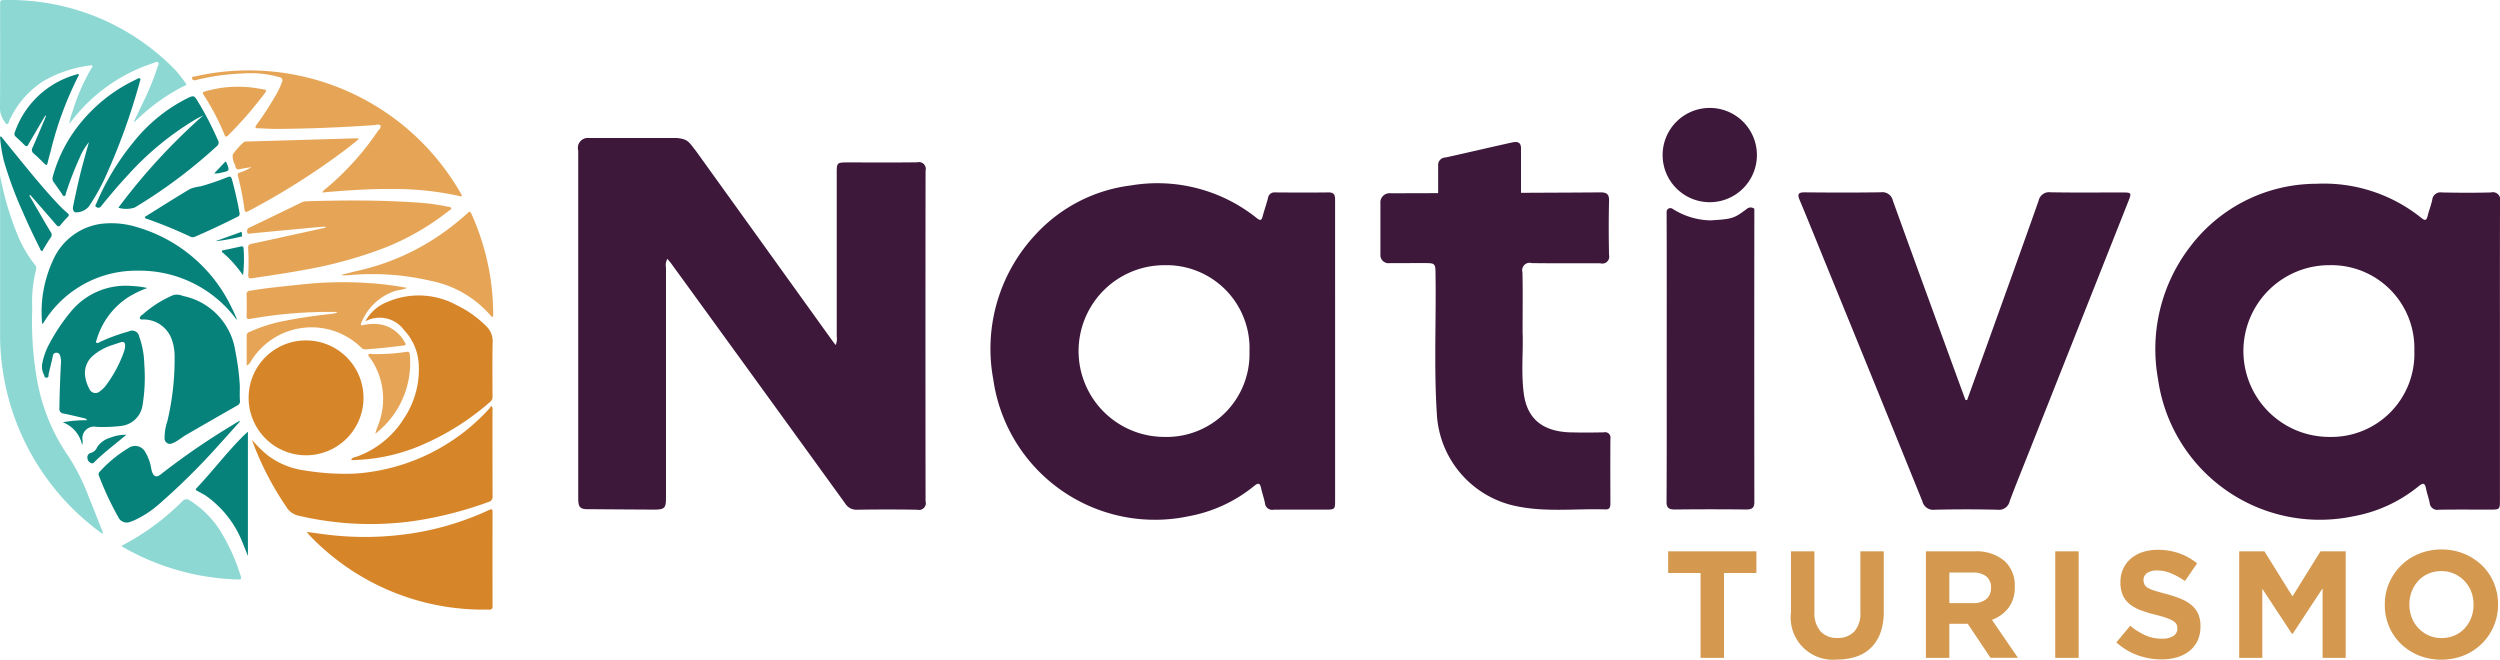 <svg id="Logo_Nativa" data-name="Logo Nativa" xmlns="http://www.w3.org/2000/svg" width="217.093" height="57.281" viewBox="0 0 217.093 57.281">
  <defs>
    <style>
      .cls-1 {
        fill: #d78529;
      }

      .cls-1, .cls-2, .cls-3, .cls-4, .cls-5, .cls-6 {
        fill-rule: evenodd;
      }

      .cls-2 {
        fill: #06827b;
      }

      .cls-3 {
        fill: #8dd8d3;
      }

      .cls-4 {
        fill: #e6a556;
      }

      .cls-5 {
        fill: #d4984f;
      }

      .cls-6 {
        fill: #3d183b;
      }
    </style>
  </defs>
  <path class="cls-1" d="M221.107,53.2a10.457,10.457,0,0,0,1.353,1.336,6.782,6.782,0,0,0,3.25,1.321,21.391,21.391,0,0,0,4.326.269,17.3,17.3,0,0,0,11.691-5.665,1.7,1.7,0,0,0,.142-0.221,0.4,0.4,0,0,1,.116.389c0,2.488,0,4.976.009,7.464a0.445,0.445,0,0,1-.347.493,33.047,33.047,0,0,1-6.567,1.669,27.229,27.229,0,0,1-9.893-.466,1.615,1.615,0,0,1-1.078-.735,26.488,26.488,0,0,1-2.9-5.548C221.168,53.409,221.14,53.3,221.107,53.2Zm9.841-10.3a3.659,3.659,0,0,1,1.919-1.685,6.86,6.86,0,0,1,5.938.248,9.422,9.422,0,0,1,2.61,1.833A1.822,1.822,0,0,1,242,44.718c-0.037,1.56-.014,3.122-0.012,4.683a0.531,0.531,0,0,1-.17.465,22.424,22.424,0,0,1-6.207,3.879,15.95,15.95,0,0,1-5.556,1.2A0.5,0.5,0,0,1,229.7,54.9a0.671,0.671,0,0,1,.42-0.218,8.039,8.039,0,0,0,4.163-3.323,7.682,7.682,0,0,0,1.3-4.712,4.708,4.708,0,0,0-1.273-2.981A2.623,2.623,0,0,0,230.948,42.9Zm-5.1,18.289c0.663,0.089,1.229.171,1.8,0.24a26.868,26.868,0,0,0,6.519,0A24.763,24.763,0,0,0,241.7,59.28c0.248-.116.291-0.047,0.29,0.2q-0.007,4.077,0,8.153a0.247,0.247,0,0,1-.3.3,20.873,20.873,0,0,1-15.582-6.436C226.04,61.422,225.982,61.344,225.848,61.187ZM225.81,44.562a4.987,4.987,0,1,1-5,4.975A4.965,4.965,0,0,1,225.81,44.562Z" transform="translate(-199.219 -15)"/>
  <path class="cls-2" d="M212.014,40.009a9.184,9.184,0,0,0-1.646.791,6.623,6.623,0,0,0-2.756,3.7c-0.028.09-.1,0.2-0.01,0.271a0.271,0.271,0,0,0,.269-0.064,16.466,16.466,0,0,1,2.542-.931,0.615,0.615,0,0,1,.891.444,7.533,7.533,0,0,1,.445,2.435,14.75,14.75,0,0,1-.15,3.524,2.116,2.116,0,0,1-1.85,1.806,12.972,12.972,0,0,1-2.152.083,1.012,1.012,0,0,0-1.2,1.21,1.225,1.225,0,0,1-.042.376,2.7,2.7,0,0,0-1.69-1.987,12.176,12.176,0,0,1,2.126-.179,0.4,0.4,0,0,0-.293-0.179c-0.583-.136-1.165-0.278-1.75-0.4a0.39,0.39,0,0,1-.372-0.454c0.017-1.277.065-2.553,0.13-3.828a1.708,1.708,0,0,0-.07-0.744,0.321,0.321,0,0,0-.335-0.254,0.312,0.312,0,0,0-.294.293c-0.118.543-.252,1.082-0.382,1.623a0.186,0.186,0,1,1-.357.054,1.521,1.521,0,0,1-.158-1.138,5.851,5.851,0,0,1,.6-1.619,16.337,16.337,0,0,1,1.873-2.793,6.155,6.155,0,0,1,5.244-2.218c0.261,0.008.522,0.038,0.781,0.07C211.581,39.916,211.751,39.959,212.014,40.009ZM206.592,47.4a3.058,3.058,0,0,0,.377,1.347,0.574,0.574,0,0,0,.951.21,2.4,2.4,0,0,0,.549-0.556,11.156,11.156,0,0,0,1.521-2.877,1.453,1.453,0,0,0,.093-0.512c0-.288-0.123-0.372-0.4-0.283-0.258.083-.517,0.166-0.773,0.257a4.678,4.678,0,0,0-1.59.879A1.987,1.987,0,0,0,206.592,47.4Zm13.453,1.1c0,0.425-.019.852,0.008,1.275a0.4,0.4,0,0,1-.232.44q-2.23,1.266-4.448,2.554c-0.254.147-.485,0.332-0.733,0.489a2.275,2.275,0,0,1-.433.226,0.468,0.468,0,0,1-.695-0.459,4.447,4.447,0,0,1,.239-1.444,23.311,23.311,0,0,0,.628-5.807,4.251,4.251,0,0,0-.219-1.22,2.6,2.6,0,0,0-2.4-1.811c-0.141-.016-0.353.06-0.405-0.108a0.426,0.426,0,0,1,.246-0.319,9.814,9.814,0,0,1,2.665-1.691,1.236,1.236,0,0,1,.826.073,5.75,5.75,0,0,1,4.556,4.75A22,22,0,0,1,220.045,48.491Zm-0.261-5.718a10.457,10.457,0,0,0-8.607-4.277,9.434,9.434,0,0,0-8.241,4.624,0.241,0.241,0,0,1-.063-0.078,10.709,10.709,0,0,1,.948-5.45,5.354,5.354,0,0,1,4.1-3.153,7.5,7.5,0,0,1,3.23.286,13.176,13.176,0,0,1,8.2,7.016c0.142,0.269.26,0.551,0.387,0.828A1.392,1.392,0,0,1,219.784,42.774Zm0.263,8.825c-0.574.64-1.141,1.286-1.723,1.919a58.205,58.205,0,0,1-5.411,5.352,8.709,8.709,0,0,1-1.881,1.23,3.729,3.729,0,0,1-.484.2,0.8,0.8,0,0,1-1.043-.376,26.678,26.678,0,0,1-1.7-3.635,0.3,0.3,0,0,1,.088-0.35,10.9,10.9,0,0,1,2.464-2.026,1,1,0,0,1,1.489.355,4.081,4.081,0,0,1,.5,1.373c0.017,0.074.026,0.151,0.047,0.224,0.159,0.546.406,0.637,0.843,0.273a62.445,62.445,0,0,1,6.189-4.245c0.19-.123.387-0.235,0.581-0.352Zm0.7,0.885v10.79c-0.164-.41-0.289-0.741-0.428-1.067a8.986,8.986,0,0,0-3.209-4.157c-0.244-.162-0.511-0.291-0.768-0.433-0.11-.061-0.173-0.11-0.052-0.238,1.341-1.418,2.526-2.975,3.895-4.368C220.353,52.844,220.53,52.69,220.75,52.484Zm-10.569.276c-0.418.343-.835,0.688-1.256,1.027-0.492.4-.969,0.808-1.425,1.245-0.1.1-.192,0.263-0.381,0.168a0.5,0.5,0,0,1-.306-0.431,0.387,0.387,0,0,1,.27-0.438,0.829,0.829,0,0,0,.584-0.529A2.068,2.068,0,0,1,208.822,53,3.4,3.4,0,0,1,210.181,52.759Zm-0.688-19.721a52.9,52.9,0,0,1,7.383-8.03c-0.2.1-.409,0.2-0.606,0.311a25.564,25.564,0,0,0-5.963,4.9c-0.761.812-1.477,1.662-2.179,2.525-0.042.051-.085,0.1-0.122,0.154a0.285,0.285,0,0,1-.4.084c-0.192-.095-0.055-0.236-0.012-0.335a21.828,21.828,0,0,1,3.185-5.273,14.072,14.072,0,0,1,4.578-3.782c0.7-.35.71-0.355,1.1,0.3a27.943,27.943,0,0,1,1.691,3.278,0.382,0.382,0,0,1-.095.512,44.008,44.008,0,0,1-7.137,5.333A2.377,2.377,0,0,1,209.493,33.038Zm-2.547-5.7a5.209,5.209,0,0,0-.816,1.37,29.147,29.147,0,0,0-1.188,3.077,0.262,0.262,0,0,1-.134.24,0.256,0.256,0,0,1-.2-0.191c-0.241-.337-0.47-0.682-0.716-1.015a0.516,0.516,0,0,1-.086-0.487,12.573,12.573,0,0,1,2.56-4.845,13.769,13.769,0,0,1,4.739-3.624,0.271,0.271,0,0,1,.27-0.063c0.083,0.058.022,0.164,0,.243a54.95,54.95,0,0,1-3.14,8.616,18.068,18.068,0,0,1-1.3,2.267,1.45,1.45,0,0,1-1.083.505c-0.209.04-.347-0.218-0.285-0.516,0.165-.789.334-1.578,0.517-2.363C206.338,29.47,206.644,28.4,206.946,27.335Zm13.084,6.211a0.254,0.254,0,0,1-.192.268c-1.213.619-2.446,1.193-3.694,1.735a0.451,0.451,0,0,1-.4-0.016A39.991,39.991,0,0,0,211.963,34a0.189,0.189,0,0,1-.157-0.1c-0.023-.1.077-0.12,0.136-0.157,1.257-.784,2.507-1.579,3.781-2.335a3.723,3.723,0,0,1,.908-0.225,21.6,21.6,0,0,0,2.347-.8c0.225-.091.317-0.05,0.384,0.2,0.253,0.926.469,1.859,0.639,2.8C220.011,33.438,220.02,33.492,220.03,33.546Zm-18.265-1.585q0.489,0.841.98,1.683c0.291,0.5.577,1,.879,1.492a0.39,0.39,0,0,1-.011.5c-0.221.309-.406,0.644-0.611,0.965-0.043.069-.049,0.2-0.158,0.181a0.278,0.278,0,0,1-.146-0.2c-0.529-1.05-1.034-2.112-1.5-3.19a33.818,33.818,0,0,1-1.625-4.375,12.677,12.677,0,0,1-.339-2.027,0.134,0.134,0,0,1,.076-0.166c0.368,0.456.739,0.919,1.114,1.379,1.259,1.545,2.509,3.1,3.879,4.549a9.678,9.678,0,0,0,.782.742c0.148,0.126.149,0.2,0.019,0.335a8.384,8.384,0,0,0-.61.681c-0.154.2-.252,0.161-0.4-0.01-0.679-.8-1.369-1.581-2.055-2.37-0.064-.073-0.133-0.14-0.2-0.209Zm1.384-6.93-1.056,1.8c-0.132.226-.271,0.448-0.391,0.68-0.1.192-.19,0.237-0.358,0.064-0.235-.242-0.487-0.469-0.735-0.7A0.308,0.308,0,0,1,200.5,26.5a7.867,7.867,0,0,1,5.456-5.058,0.273,0.273,0,0,1,.089,0,0.081,0.081,0,0,1,0,.119,30.1,30.1,0,0,0-2.42,6.544c-0.095.347-.195,0.693-0.271,1.044-0.05.235-.134,0.2-0.269,0.072-0.305-.3-0.6-0.6-0.925-0.877a0.39,0.39,0,0,1-.11-0.534c0.363-.816.706-1.641,1.055-2.463,0.041-.1.076-0.2,0.114-0.3Zm17.179,13.845c-0.124-.16-0.247-0.322-0.371-0.481a9.433,9.433,0,0,0-1.363-1.445,0.167,0.167,0,0,1-.108-0.149,0.151,0.151,0,0,1,.156-0.09c0.489-.1.978-0.2,1.465-0.314,0.155-.035.255-0.018,0.266,0.168A12.285,12.285,0,0,1,220.328,38.876Zm-2.514-8.822,0.975-1.029a0.231,0.231,0,0,1,.079.04c0.32,0.761.32,0.76-.493,0.93A1.374,1.374,0,0,1,217.814,30.053Zm0.084,5.9c0.1-.056,2.032-0.733,2.107-0.764s0.133-.091.2-0.022a0.133,0.133,0,0,1,.028.114,0.176,0.176,0,0,1-.019.1c0.048,0,.017.094,0.042,0.13A18.725,18.725,0,0,1,217.9,35.956Z" transform="translate(-199.219 -15)"/>
  <path class="cls-3" d="M210.843,25.56c0.3-.623.6-1.245,0.9-1.871a23.371,23.371,0,0,0,1.181-2.94,0.341,0.341,0,0,0,.037-0.337,0.3,0.3,0,0,0-.334.036,14.592,14.592,0,0,0-7.066,4.895c-0.088.109-.173,0.22-0.321,0.409a3.732,3.732,0,0,1,.259-1,17.114,17.114,0,0,1,1.682-3.855c0.038-.06.114-0.127,0.053-0.2a0.2,0.2,0,0,0-.151-0.017,10.714,10.714,0,0,0-4.091,1.362A7.943,7.943,0,0,0,200,25.548a0.321,0.321,0,0,1-.152.236,0.285,0.285,0,0,1-.219-0.208,1.948,1.948,0,0,1-.41-1.272c0.019-2.957.009-5.915,0.01-8.873,0-.425,0-0.418.425-0.427a20.043,20.043,0,0,1,14.784,6.07,13.646,13.646,0,0,1,.887,1.127c0.174,0.206-.045.228-0.152,0.282a16.424,16.424,0,0,0-3.45,2.346c-0.283.248-.555,0.51-0.832,0.765Zm-11.617,4.648a25.587,25.587,0,0,0,1.622,5.444,11.024,11.024,0,0,0,1.386,2.326,0.381,0.381,0,0,1,.13.38,11.7,11.7,0,0,0-.344,3.47,29.334,29.334,0,0,0,.371,5.9,16.855,16.855,0,0,0,2.821,6.976,18.082,18.082,0,0,1,1.736,3.507c0.409,0.974.785,1.963,1.175,2.946a1.738,1.738,0,0,1,.05.18,0.571,0.571,0,0,1-.317-0.171,21.309,21.309,0,0,1-8.63-17.248q0-6.68,0-13.361V30.207ZM209.77,62.4a21.356,21.356,0,0,0,5.293-3.882,0.447,0.447,0,0,1,.622-0.071,8.467,8.467,0,0,1,2.981,3.189A16.624,16.624,0,0,1,220.113,65c0.055,0.174.119,0.333-.191,0.322a21.255,21.255,0,0,1-10.052-2.833A0.88,0.88,0,0,1,209.77,62.4Z" transform="translate(-199.219 -15)"/>
  <path class="cls-4" d="M227.475,34.675c-0.476.04-.952,0.076-1.427,0.12q-2.522.237-5.041,0.476c-0.116.011-.269,0.1-0.316-0.113a0.3,0.3,0,0,1,.185-0.392q2.283-1.091,4.559-2.2a0.977,0.977,0,0,1,.41-0.087c3.159-.1,6.318-0.109,9.473.1a19.411,19.411,0,0,1,2.847.379,0.278,0.278,0,0,1,.23.1c0.04,0.116-.089.16-0.161,0.217a21.9,21.9,0,0,1-5.578,3.228,37.165,37.165,0,0,1-6.974,1.925c-1.52.286-3.05,0.5-4.577,0.736-0.269.041-.341-0.037-0.328-0.3a21.609,21.609,0,0,0-.006-2.291,0.315,0.315,0,0,1,.293-0.4c1.533-.325,3.062-0.667,4.592-1,0.612-.135,1.223-0.273,1.834-0.409ZM220.64,46.744c0-.912,0-1.773,0-2.634a0.324,0.324,0,0,1,.264-0.291,12.958,12.958,0,0,1,3.077-.964c1.335-.27,2.684-0.456,4.038-0.6,0.149-.016.295-0.059,0.443-0.09V42.086c-0.12,0-.24,0-0.36,0a39.04,39.04,0,0,0-7.123.6c-0.257.045-.352,0.019-0.345-0.265,0.017-.611.012-1.223,0-1.834a0.285,0.285,0,0,1,.29-0.338c1.524-.262,3.062-0.394,4.6-0.561a33.2,33.2,0,0,1,5.809-.1,26.078,26.078,0,0,1,3.25.415,4.164,4.164,0,0,1-.9.218,4.774,4.774,0,0,0-3.086,2.807c-0.138.282,0.081,0.224,0.223,0.195a3.7,3.7,0,0,1,1.684,0,3.055,3.055,0,0,1,1.891,1.552c0.121,0.206-.031.218-0.162,0.233-0.606.074-1.211,0.148-1.818,0.211-0.466.048-.934,0.075-1.4,0.12a0.523,0.523,0,0,1-.436-0.162,6.174,6.174,0,0,0-9.6,1.241A0.714,0.714,0,0,1,220.64,46.744ZM230.355,27.1c-0.4.317-.793,0.641-1.2,0.948a62.391,62.391,0,0,1-8.359,5.282c-0.243.13-.316,0.078-0.351-0.178a24.273,24.273,0,0,0-.56-2.853,0.227,0.227,0,0,1,.168-0.32,3.743,3.743,0,0,0,1.006-.471c-0.343.059-.688,0.112-1.029,0.181a0.264,0.264,0,0,1-.369-0.244c0-.032-0.013-0.064-0.02-0.1a1.571,1.571,0,0,1-.214-0.926,6.092,6.092,0,0,1,.954-1.064,0.358,0.358,0,0,1,.278-0.066L230,27.016c0.106,0,.212,0,0.318,0Zm1.456,25.553c0.113-.452.315-0.858,0.434-1.3a6.176,6.176,0,0,0-.9-5.294,0.315,0.315,0,0,1-.142-0.271,0.285,0.285,0,0,1,.3-0.045,16.535,16.535,0,0,0,2.927-.177c0.186-.03.357-0.069,0.377,0.233a7.778,7.778,0,0,1-2.891,6.784A0.892,0.892,0,0,1,231.811,52.649ZM222.33,22.92c-0.044.064-.084,0.128-0.129,0.189a33.948,33.948,0,0,1-3.169,3.644c-0.178.179-.245,0.13-0.328-0.073a19.844,19.844,0,0,0-1.8-3.434c-0.123-.187-0.085-0.245.118-0.306a10.191,10.191,0,0,1,4.262-.314c0.291,0.037.578,0.1,0.867,0.147A0.164,0.164,0,0,1,222.33,22.92Zm16.981,9.148a26.317,26.317,0,0,0-6.043-.656c-2.01-.018-4.014.12-6.074,0.306a1.314,1.314,0,0,1,.386-0.391,23.812,23.812,0,0,0,4.5-5.022,0.443,0.443,0,0,0,.187-0.416,0.506,0.506,0,0,0-.461-0.029c-2.892.2-5.786,0.324-8.684,0.334-0.5,0-1-.044-1.5-0.056-0.252-.006-0.281-0.079-0.137-0.282a29.1,29.1,0,0,0,1.772-2.746,6.11,6.11,0,0,0,.446-0.98,0.283,0.283,0,0,0-.226-0.43,9.107,9.107,0,0,0-3.2-.318,19.7,19.7,0,0,0-4.035.568c-0.159.042-.309,0.034-0.343-0.137s0.15-.154.251-0.177a21.2,21.2,0,0,1,23.038,10.077A0.544,0.544,0,0,1,239.311,32.067Zm2.708,10.448a0.165,0.165,0,0,1-.169-0.082,9.233,9.233,0,0,0-5.2-3.042,22.407,22.407,0,0,0-7.1-.5c-0.184.014-.37,0.017-0.555,0.023a0.54,0.54,0,0,1-.114-0.048c0.464-.118.877-0.231,1.293-0.327a20.57,20.57,0,0,0,7.744-3.484,21.984,21.984,0,0,0,1.9-1.549c0.158-.148.239-0.166,0.339,0.06a21.606,21.606,0,0,1,1.66,5.623,22.145,22.145,0,0,1,.232,3.129A1.618,1.618,0,0,1,242.019,42.515Z" transform="translate(-199.219 -15)"/>
  <path id="turismo" class="cls-5" d="M348.925,64.755v7.373H346.89V64.755h-2.814V62.879h7.664v1.876h-2.815Zm13.59,5.18a3.462,3.462,0,0,1-.813,1.3,3.32,3.32,0,0,1-1.281.78,5.162,5.162,0,0,1-1.678.258,3.667,3.667,0,0,1-4-4.109V62.879h2.035v5.232a2.451,2.451,0,0,0,.528,1.711,1.894,1.894,0,0,0,1.467.575,1.931,1.931,0,0,0,1.467-.555,2.333,2.333,0,0,0,.528-1.665v-5.3H362.8V68.1A5.373,5.373,0,0,1,362.515,69.935Zm9.56,2.193-1.982-2.96h-1.6v2.96h-2.035V62.879h4.228a3.769,3.769,0,0,1,2.57.806,2.833,2.833,0,0,1,.919,2.246v0.026a2.9,2.9,0,0,1-.549,1.83,3.172,3.172,0,0,1-1.433,1.037l2.259,3.3h-2.378Zm0.039-6.091a1.182,1.182,0,0,0-.422-0.991,1.868,1.868,0,0,0-1.176-.33h-2.022v2.656h2.061a1.689,1.689,0,0,0,1.156-.357,1.206,1.206,0,0,0,.4-0.951V66.037Zm5.576,6.091V62.879h2.035v9.249H377.69Zm12.369-1.513a2.508,2.508,0,0,1-.7.9,3.134,3.134,0,0,1-1.066.555,4.627,4.627,0,0,1-1.372.192,6.121,6.121,0,0,1-2.074-.363A5.484,5.484,0,0,1,383,70.781l1.2-1.44a6.042,6.042,0,0,0,1.3.819,3.478,3.478,0,0,0,1.46.3,1.774,1.774,0,0,0,.984-0.231,0.726,0.726,0,0,0,.35-0.641V69.565a0.809,0.809,0,0,0-.072-0.35,0.742,0.742,0,0,0-.279-0.284,2.949,2.949,0,0,0-.569-0.264q-0.365-.132-0.948-0.277a11.556,11.556,0,0,1-1.272-.383,3.591,3.591,0,0,1-.967-0.522,2.112,2.112,0,0,1-.616-0.773,2.694,2.694,0,0,1-.218-1.15V65.535a2.674,2.674,0,0,1,.236-1.143,2.59,2.59,0,0,1,.663-0.879,2.975,2.975,0,0,1,1.019-.568,4.1,4.1,0,0,1,1.306-.2,5.53,5.53,0,0,1,1.869.3,5.41,5.41,0,0,1,1.566.872l-1.057,1.533a6.717,6.717,0,0,0-1.215-.667,3.112,3.112,0,0,0-1.19-.245,1.442,1.442,0,0,0-.892.231,0.7,0.7,0,0,0-.3.575v0.026a0.837,0.837,0,0,0,.086.39,0.781,0.781,0,0,0,.312.3,2.92,2.92,0,0,0,.616.251q0.39,0.119.987,0.277a9.531,9.531,0,0,1,1.252.416,3.506,3.506,0,0,1,.927.555,2.114,2.114,0,0,1,.57.76,2.579,2.579,0,0,1,.192,1.044v0.026A2.851,2.851,0,0,1,390.059,70.615Zm10.847,1.513V66.09l-2.6,3.951H398.25l-2.577-3.911v6h-2.008V62.879h2.193l2.432,3.911,2.431-3.911h2.193v9.249h-2.008Zm14.865-2.768a4.731,4.731,0,0,1-2.583,2.55,5.354,5.354,0,0,1-3.945,0,4.889,4.889,0,0,1-1.552-1.017,4.565,4.565,0,0,1-1.018-1.506,4.75,4.75,0,0,1-.363-1.856V67.5a4.667,4.667,0,0,1,.37-1.857,4.731,4.731,0,0,1,2.583-2.55,5.094,5.094,0,0,1,1.976-.377,5.04,5.04,0,0,1,1.968.377,4.9,4.9,0,0,1,1.553,1.017,4.551,4.551,0,0,1,1.017,1.506,4.734,4.734,0,0,1,.364,1.856V67.5A4.684,4.684,0,0,1,415.771,69.36ZM414.013,67.5a3.092,3.092,0,0,0-.2-1.123,2.775,2.775,0,0,0-1.474-1.553,2.712,2.712,0,0,0-1.123-.231,2.769,2.769,0,0,0-1.13.225,2.6,2.6,0,0,0-.872.621,2.941,2.941,0,0,0-.568.918,3.04,3.04,0,0,0-.2,1.117V67.5a3.092,3.092,0,0,0,.2,1.123,2.793,2.793,0,0,0,1.467,1.553,2.7,2.7,0,0,0,1.13.231,2.779,2.779,0,0,0,1.123-.225,2.568,2.568,0,0,0,.878-0.621,2.924,2.924,0,0,0,.569-0.918,3.04,3.04,0,0,0,.2-1.117V67.5Z" transform="translate(-199.219 -15)"/>
  <path class="cls-6" d="M416.307,45.465q0,6.449,0,12.9c0,0.885,0,.888-0.872.889-1.482,0-2.965-.016-4.447.01a0.662,0.662,0,0,1-.786-0.612c-0.078-.415-0.237-0.814-0.314-1.229-0.1-.517-0.276-0.495-0.641-0.2a12.455,12.455,0,0,1-5.712,2.619,14.186,14.186,0,0,1-16.919-11.919,14.6,14.6,0,0,1,2.836-11.564,13.765,13.765,0,0,1,10.886-5.4,13.509,13.509,0,0,1,9.156,2.975c0.335,0.266.441,0.189,0.534-.182,0.117-.472.3-0.929,0.4-1.4a0.716,0.716,0,0,1,.838-0.64c1.419,0.03,2.839.037,4.256,0a0.647,0.647,0,0,1,.793.8C416.3,36.824,416.306,41.145,416.307,45.465Zm-14.832-7.438A7.456,7.456,0,0,0,401.5,52.94a7.207,7.207,0,0,0,7.373-7.467A7.209,7.209,0,0,0,401.475,38.028ZM375.312,54.5c-0.53,1.338-1.075,2.67-1.576,4.019a0.953,0.953,0,0,1-1.057.745q-2.73-.065-5.461,0a0.966,0.966,0,0,1-1.065-.732q-4.227-10.446-8.493-20.877c-0.718-1.764-1.428-3.531-2.165-5.288-0.21-.5-0.124-0.67.442-0.664,2.2,0.021,4.4.03,6.606-.006a0.935,0.935,0,0,1,1.051.737c1.844,5.116,3.715,10.222,5.578,15.332q0.357,0.98.719,1.958l0.145,0.021q0.795-2.2,1.59-4.4c1.544-4.3,3.1-8.6,4.619-12.91a0.931,0.931,0,0,1,1.05-.737c2.074,0.039,4.149.013,6.224,0.016,0.8,0,.814.027,0.518,0.774Q379.675,43.5,375.312,54.5Zm-39.678-1.956c0.952,0.028,1.9.018,2.857,0a0.467,0.467,0,0,1,.571.548c-0.012,1.863-.006,3.726,0,5.588,0,0.295-.022.569-0.421,0.556-2.533-.082-5.08.247-7.6-0.252a8.645,8.645,0,0,1-7.053-8.084c-0.254-4-.054-8-0.11-12-0.014-1.054,0-1.054-1.031-1.055-1.058,0-1.9.006-2.957,0.006a0.707,0.707,0,0,1-.8-0.634V32.653a0.8,0.8,0,0,1,.872-0.872c0.563,0,2.138,0,4.141-.01V29.4a0.657,0.657,0,0,1,.654-0.726c1.377-.3,4.348-0.994,5.8-1.31,0.3-.052.752-0.117,0.741,0.534v3.845c3.22-.014,6.062-0.028,6.864-0.038,0.553-.007.8,0.126,0.782,0.739-0.038,1.566-.034,3.133,0,4.7a0.6,0.6,0,0,1-.75.721c-1.99-.017-3.98.013-5.969-0.018a0.643,0.643,0,0,0-.8.792c0.038,1.629.013,3.26,0.013,5.236,0.07,1.514-.139,3.381.094,5.235C331.81,51.362,333.156,52.477,335.634,52.549ZM315.156,41.8v3.749q0,6.417,0,12.835c0,0.867,0,.869-0.89.87-1.482,0-2.965-.012-4.447.007a0.629,0.629,0,0,1-.754-0.567c-0.082-.435-0.239-0.856-0.333-1.29s-0.221-.518-0.6-0.209a12.548,12.548,0,0,1-5.642,2.624,14.175,14.175,0,0,1-17.014-11.852,14.52,14.52,0,0,1,3.7-12.635,13.492,13.492,0,0,1,8.259-4.231,13.8,13.8,0,0,1,10.921,2.841c0.288,0.229.41,0.217,0.506-.149,0.14-.532.325-1.052,0.464-1.584a0.56,0.56,0,0,1,.617-0.5c1.546,0.012,3.093.02,4.638,0,0.586-.009.574,0.347,0.574,0.75Q315.154,37.129,315.156,41.8ZM300.38,38.028a7.456,7.456,0,0,0-.088,14.912,7.2,7.2,0,0,0,7.428-7.411A7.209,7.209,0,0,0,300.38,38.028ZM278.866,59.263c-1.736-.029-3.472-0.026-5.208,0a1.141,1.141,0,0,1-1.047-.547q-7.537-10.421-15.1-20.824c-0.1-.133-0.208-0.255-0.34-0.416a1.153,1.153,0,0,0-.119.767c0,6.67,0,13.121,0,19.791,0,1,0,1.224-1.021,1.219q-2.793-.014-5.586-0.036c-0.959.033-1.015-.209-1.015-1.094V28.075a0.865,0.865,0,0,1,.951-1.089h7.652c0.959,0.108,1.012.368,1.593,1.086q2.539,3.529,5.077,7.058l6.707,9.335c0.11,0.153.225,0.3,0.375,0.5a1.409,1.409,0,0,0,.093-0.771c0-6.542,0-7.553,0-14.1,0-.989,0-0.99,1.017-0.99,1.99,0,3.981.017,5.97-.01a0.594,0.594,0,0,1,.728.728c-0.013,11.412-.013,17.292,0,28.7A0.594,0.594,0,0,1,278.866,59.263Zm65.085-12.218c0-3.557.01-9.754-.008-13.679a0.328,0.328,0,0,1,.515-0.234,6.347,6.347,0,0,0,3.3,1.005c1.934-.117,2.053-0.176,3.159-1.005a0.506,0.506,0,0,1,.645,0c-0.011,7.644-.01,17.987,0,25.458,0,0.479-.164.661-0.732,0.654q-3.066-.036-6.133,0c-0.586.008-.763-0.159-0.761-0.672C343.961,54.729,343.951,50.887,343.951,47.045Zm3.738-22.674a4.094,4.094,0,1,1-4.093,4.094A4.094,4.094,0,0,1,347.689,24.372Z" transform="translate(-199.219 -15)"/>
</svg>

